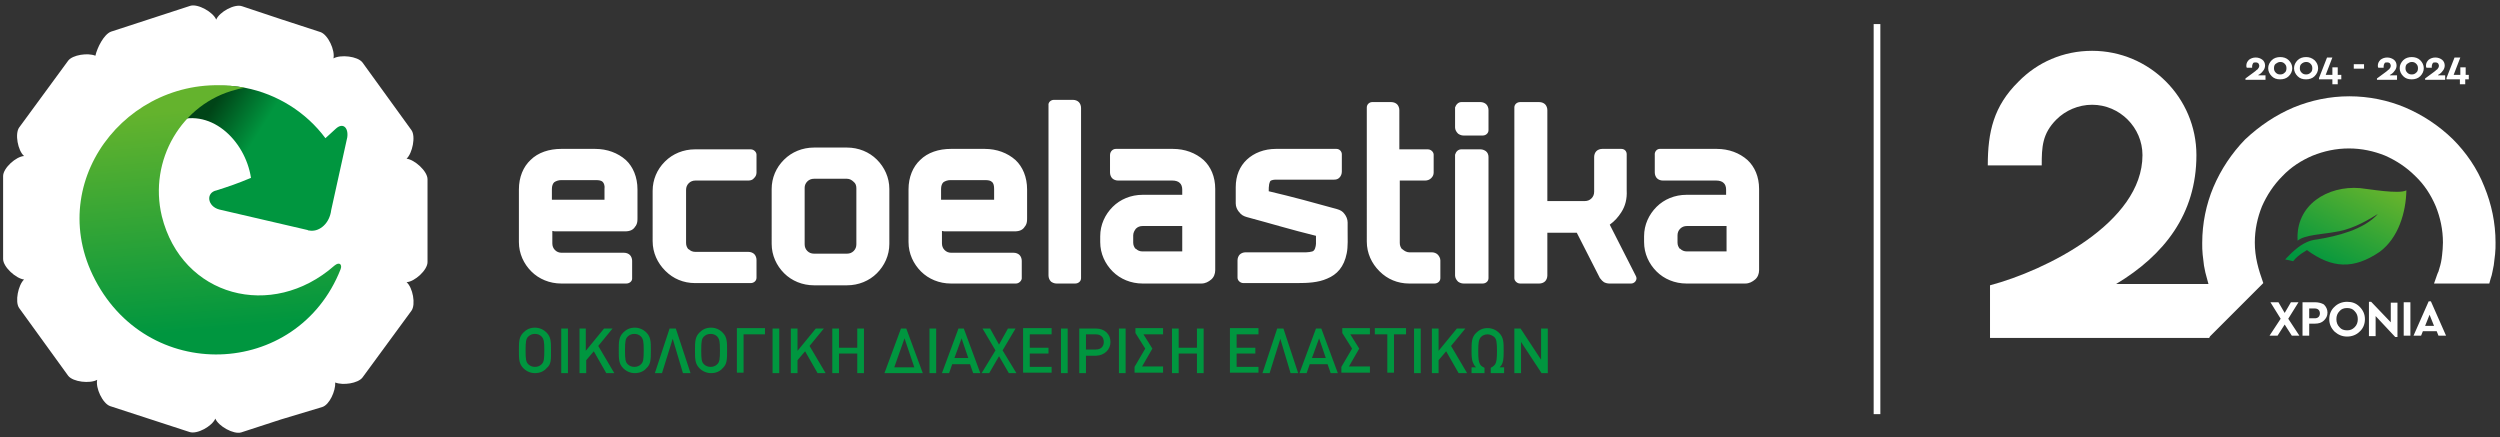 <?xml version="1.0" encoding="utf-8"?>
<!-- Generator: Adobe Illustrator 26.1.0, SVG Export Plug-In . SVG Version: 6.00 Build 0)  -->
<svg version="1.1" id="Layer_1" xmlns="http://www.w3.org/2000/svg" xmlns:xlink="http://www.w3.org/1999/xlink" x="0px" y="0px"
	 viewBox="0 0 560.8 98.1" style="enable-background:new 0 0 560.8 98.1;" xml:space="preserve">
<rect x="0" y="0" width="560.8" height="98.1" fill="#333333" stroke="none"/>
<style type="text/css">
	.st0{fill-rule:evenodd;clip-rule:evenodd;fill:#FFFFFF;}
	
		.st1{clip-path:url(#SVGID_00000000199651192019455150000008003633554932671130_);fill:url(#SVGID_00000080888775458736591300000005116569249819150741_);}
	
		.st2{clip-path:url(#SVGID_00000113316472849224317130000005776061660974055837_);fill:url(#SVGID_00000021830224712429986250000010201692528174071444_);}
	.st3{fill:#FFFFFF;}
	.st4{fill:#00963F;}
	
		.st5{clip-path:url(#SVGID_00000008149018553476089140000009839776079971043201_);fill:url(#SVGID_00000055699155648043597230000001831613279138697884_);}
</style>
<path class="st0" d="M24.9,7.1l8.9-2.9l8.9-2.9c1.7-0.5,5.1,1.4,5.8,3.1c0.7-1.7,4.1-3.6,5.8-3L63,4.3l8.9,2.9
	c1.7,0.6,3.3,4.1,2.9,5.9c1.6-0.9,5.4-0.5,6.5,0.9l5.5,7.6l5.5,7.6c1,1.4,0.2,5.2-1.1,6.4c1.8,0.2,4.7,2.8,4.7,4.6l0,9.3l0,9.3
	c0,1.8-2.9,4.4-4.7,4.5c1.4,1.2,2.1,5,1.1,6.4l-5.5,7.5l-5.5,7.5c-1,1.3-4.4,1.8-6.1,1.1c0.1,1.9-1.3,5-2.9,5.5L63,94.1L54.1,97
	c-1.7,0.5-5.1-1.4-5.8-3.1c-0.7,1.7-4.1,3.6-5.8,3l-8.9-2.9l-8.9-2.9c-1.7-0.6-3.3-4.1-2.9-5.9c-1.6,0.9-5.4,0.5-6.5-0.9l-5.5-7.6
	l-5.5-7.6c-1-1.4-0.2-5.2,1.1-6.4c-1.8-0.2-4.7-2.8-4.7-4.6l0-9.3l0-9.3c0-1.8,2.9-4.4,4.7-4.5c-1.4-1.2-2.1-5-1.1-6.4l5.5-7.5
	l5.5-7.5c1-1.3,4.4-1.8,6.1-1.1C21.8,10.7,23.3,7.7,24.9,7.1"/>
<g>
	<defs>
		<path id="SVGID_1_" d="M42.1,21c4.1-1.8,8.7-2.2,12.9-1.3c7.2,1.4,13.7,5.5,18,11.3c0.8-0.7,1.4-1.3,2.3-2.1
			c1.6-1.5,2.9-0.3,2.6,1.9l-3.6,16.3c0,0.2-0.1,0.4-0.1,0.6c-0.3,1.4-1,2.5-1.9,3.2c-0.9,0.7-1.9,1-3,0.8c-0.1,0-0.2,0-0.3-0.1
			l-19.8-4.6c-2.7-0.7-3.1-3.8-0.6-4.3c2.8-0.9,4.6-1.5,7.7-2.8C55,31.4,47,23.7,38.5,27.5c-4.5,2-7.2,7.5-7.1,13.6
			C29.7,33,33.9,24.7,42.1,21z"/>
	</defs>
	<clipPath id="SVGID_00000088844179184024880530000011314165801398931866_">
		<use xlink:href="#SVGID_1_"  style="overflow:visible;"/>
	</clipPath>
	
		<linearGradient id="SVGID_00000152225400966284388140000016244667268956323757_" gradientUnits="userSpaceOnUse" x1="54.375" y1="35.666" x2="44.275" y2="29.306">
		<stop  offset="0" style="stop-color:#00963F"/>
		<stop  offset="1" style="stop-color:#004417"/>
	</linearGradient>
	
		<rect x="29.7" y="18.8" style="clip-path:url(#SVGID_00000088844179184024880530000011314165801398931866_);fill:url(#SVGID_00000152225400966284388140000016244667268956323757_);" width="48.4" height="33.1"/>
</g>
<g>
	<defs>
		<path id="SVGID_00000037660959588086234040000015163034766663212453_" d="M75,59.6C61,71.9,40.8,66.6,36.3,48.5
			C33.3,36,40.7,23.2,53,20.1c0.6-0.2,1.3-0.3,1.9-0.4C30.4,15,10,39.2,20.8,61.7C32.6,86.3,66.7,85,76.4,60.4
			C76.8,59.4,76.2,58.6,75,59.6z"/>
	</defs>
	<clipPath id="SVGID_00000007388104502448636140000009718584220423404725_">
		<use xlink:href="#SVGID_00000037660959588086234040000015163034766663212453_"  style="overflow:visible;"/>
	</clipPath>
	
		<linearGradient id="SVGID_00000047746184589035643360000005607486451124415388_" gradientUnits="userSpaceOnUse" x1="45.305" y1="74.117" x2="41.195" y2="24.597">
		<stop  offset="0" style="stop-color:#00963F"/>
		<stop  offset="1" style="stop-color:#64B32D"/>
	</linearGradient>
	
		<rect x="10" y="15" style="clip-path:url(#SVGID_00000007388104502448636140000009718584220423404725_);fill:url(#SVGID_00000047746184589035643360000005607486451124415388_);" width="66.8" height="71.3"/>
</g>
<path class="st3" d="M376.3,52.8v1.6c0,0.6,0.2,1,0.5,1.4l0.1,0c0.4,0.4,0.9,0.6,1.5,0.6h8.9v-5.7l-0.2,0h-8.7
	c-0.6,0-1.1,0.2-1.5,0.6C376.5,51.7,376.3,52.2,376.3,52.8 M372.3,33.4h12.8c2.7,0,5.1,0.9,6.9,2.5c1.6,1.5,2.6,3.7,2.6,6.5v18.2
	c0,0.8-0.3,1.6-0.9,2.1c-0.6,0.5-1.3,0.9-2.2,0.9h-13.2c-2.6,0-5-1-6.7-2.7c-1.7-1.7-2.8-4-2.8-6.6V53c0-2.6,1.1-4.9,2.8-6.6
	c1.7-1.7,4.1-2.7,6.7-2.7h8.9v-1.2c0-0.6-0.2-1.2-0.6-1.5c-0.3-0.3-0.9-0.5-1.6-0.5H373c-0.5,0-1-0.2-1.3-0.5
	c-0.3-0.3-0.5-0.8-0.5-1.3v-3.9C371.1,34,371.7,33.4,372.3,33.4z M363.7,47.6c-0.7,1.1-1.5,2-2.6,2.8l5.8,11.4
	c0.1,0.2,0.2,0.4,0.2,0.6c0,0.7-0.6,1.2-1.2,1.2H361c-0.4,0-0.8-0.1-1.2-0.3c-0.3-0.2-0.6-0.5-0.8-0.8l-0.1-0.1l-5.2-10.2h-6.6v9.6
	c0,0.5-0.2,1-0.5,1.3c-0.3,0.3-0.8,0.5-1.3,0.5H341c-0.7,0-1.3-0.6-1.3-1.2V24.1c0-0.7,0.6-1.2,1.3-1.2h4.3c0.5,0,1,0.2,1.3,0.5
	c0.3,0.3,0.5,0.8,0.5,1.3v20.4l0.3,0h8.1c0.6,0,1.1-0.2,1.5-0.6c0.4-0.4,0.6-0.9,0.6-1.5v-7.8c0-0.5,0.2-1,0.5-1.3
	c0.3-0.3,0.8-0.5,1.3-0.5h4.3c0.7,0,1.2,0.5,1.2,1.2v8.1C365,44.6,364.6,46.2,363.7,47.6z M327.8,22.9h4.3c0.5,0,1,0.2,1.3,0.5
	c0.3,0.3,0.5,0.8,0.5,1.3v4.5c0,0.7-0.6,1.2-1.3,1.2h-4.3c-0.5,0-0.9-0.2-1.2-0.4l-0.1-0.1c-0.3-0.3-0.6-0.8-0.6-1.3v-4.5
	C326.6,23.5,327.1,22.9,327.8,22.9z M327.8,33.5h4.3c0.5,0,0.9,0.2,1.2,0.4l0,0c0.4,0.3,0.6,0.8,0.6,1.3v27.2c0,0.7-0.6,1.2-1.3,1.2
	h-4.3c-0.5,0-0.9-0.2-1.2-0.4l-0.1-0.1c-0.3-0.3-0.6-0.8-0.6-1.3V34.7C326.6,34,327.1,33.5,327.8,33.5z M316.1,56.6h5.1
	c0.5,0,1,0.2,1.3,0.5c0.3,0.3,0.6,0.8,0.6,1.3v4c0,0.7-0.6,1.2-1.3,1.2h-5.7c-2.6,0-4.9-1-6.6-2.7l-0.1-0.1c-1.7-1.7-2.8-4-2.8-6.6
	V24.1c0-0.7,0.6-1.2,1.2-1.2h4.3c0.5,0,1,0.2,1.3,0.5c0.3,0.3,0.5,0.8,0.5,1.3v8.8l0.4,0h6c0.7,0,1.3,0.6,1.3,1.2v4
	c0,0.5-0.2,0.9-0.5,1.2l-0.1,0.1c-0.3,0.3-0.8,0.5-1.3,0.5h-5.7v14c0,0.6,0.2,1,0.5,1.4l0.1,0C315,56.3,315.6,56.6,316.1,56.6z
	 M236.4,22.4h4.3c0.5,0,1,0.2,1.3,0.5c0.3,0.3,0.5,0.8,0.5,1.3v38.2c0,0.7-0.6,1.2-1.3,1.2H237c-0.5,0-0.9-0.2-1.2-0.4l-0.1-0.1
	c-0.3-0.3-0.5-0.8-0.5-1.3V23.6C235.1,23,235.7,22.4,236.4,22.4z M222.5,40.8c-0.3-0.3-0.8-0.4-1.6-0.4h-7.7c-0.6,0-1.2,0.2-1.6,0.5
	c-0.3,0.3-0.5,0.8-0.5,1.5v2.4H223v-2.4C223,41.7,222.9,41.1,222.5,40.8z M227.9,63.6h-14.6c-2.6,0-5-1-6.7-2.7
	c-1.7-1.7-2.8-4-2.8-6.6V42.5c0-2.8,1-5.1,2.6-6.6c1.7-1.7,4.2-2.5,6.9-2.5h7.6c2.7,0,5.1,0.9,6.9,2.5c1.6,1.5,2.6,3.8,2.6,6.6v6.4
	c0,0.6,0,1.2-0.4,1.8l-0.1,0.1c-0.4,0.7-1.1,1.1-2.3,1.1h-15.4c-0.3,0-0.6,0-0.9-0.1v2.8c0,0.6,0.2,1.1,0.6,1.5
	c0.4,0.4,0.9,0.6,1.5,0.6h14c0.5,0,1,0.2,1.3,0.5c0.3,0.3,0.5,0.8,0.5,1.3v4C229.1,63.1,228.5,63.6,227.9,63.6z M190,40.1h-7.4
	c-0.6,0-1.1,0.2-1.5,0.6c-0.4,0.4-0.6,0.9-0.6,1.4v12.7c0,0.6,0.2,1.1,0.6,1.5c0.4,0.4,0.9,0.6,1.5,0.6h7.4c0.6,0,1.1-0.2,1.5-0.6
	c0.4-0.4,0.6-0.9,0.6-1.5V42.2c0-0.6-0.2-1.1-0.6-1.4C191.1,40.4,190.6,40.1,190,40.1z M196.7,61.3C195,63,192.6,64,190,64h-7.4
	c-2.6,0-5-1-6.7-2.7c-1.7-1.7-2.8-4-2.8-6.6V42.4c0-2.5,1-4.8,2.7-6.5l0.1-0.1c1.7-1.7,4.1-2.7,6.7-2.7h7.4c2.6,0,5,1,6.7,2.7
	c1.7,1.7,2.8,4,2.8,6.6v12.3C199.5,57.3,198.4,59.6,196.7,61.3z M167.9,40.5h-11.9c-0.6,0-1.1,0.2-1.5,0.6c-0.4,0.4-0.6,0.9-0.6,1.5
	v11.9c0,0.6,0.2,1,0.5,1.4l0.1,0c0.4,0.4,0.9,0.6,1.5,0.6h11.9c0.5,0,1,0.2,1.3,0.5c0.3,0.3,0.5,0.8,0.5,1.3v4
	c0,0.7-0.6,1.2-1.3,1.2h-12.5c-2.6,0-4.9-1-6.6-2.7l-0.1-0.1c-1.7-1.7-2.8-4-2.8-6.6V42.8c0-2.5,1-4.8,2.7-6.5l0.1-0.1
	c1.7-1.7,4.1-2.7,6.7-2.7h12.5c0.7,0,1.3,0.6,1.3,1.2v4c0,0.5-0.2,0.9-0.5,1.2l-0.1,0.1C168.9,40.3,168.4,40.5,167.9,40.5z
	 M135.2,40.8c-0.3-0.3-0.8-0.4-1.6-0.4h-7.7c-0.6,0-1.2,0.2-1.6,0.5c-0.3,0.3-0.5,0.8-0.5,1.5v2.4h11.8v-2.4
	C135.7,41.7,135.5,41.1,135.2,40.8z M140.5,63.6h-14.6c-2.6,0-5-1-6.7-2.7c-1.7-1.7-2.8-4-2.8-6.6V42.5c0-2.8,1-5.1,2.6-6.6
	c1.7-1.7,4.2-2.5,6.9-2.5h7.6c2.7,0,5.1,0.9,6.9,2.5c1.6,1.5,2.6,3.8,2.6,6.6v6.4c0,0.6,0,1.2-0.4,1.8l-0.1,0.1
	c-0.4,0.7-1.1,1.1-2.3,1.1h-15.4c-0.3,0-0.6,0-0.9-0.1v2.8c0,0.6,0.2,1.1,0.6,1.5c0.4,0.4,0.9,0.6,1.5,0.6h14c0.5,0,1,0.2,1.3,0.5
	c0.3,0.3,0.5,0.8,0.5,1.3v4C141.8,63.1,141.2,63.6,140.5,63.6z M254.2,52.8v1.6c0,0.6,0.2,1,0.5,1.4l0.1,0c0.4,0.4,0.9,0.6,1.5,0.6
	h8.9v-5.7l-0.2,0h-8.7c-0.6,0-1.1,0.2-1.5,0.6C254.5,51.7,254.2,52.2,254.2,52.8z M250.3,33.4h12.8c2.7,0,5.1,0.9,6.9,2.5
	c1.6,1.5,2.6,3.7,2.6,6.5v18.2c0,0.8-0.3,1.6-0.9,2.1c-0.6,0.5-1.3,0.9-2.2,0.9h-13.2c-2.6,0-5-1-6.7-2.7c-1.7-1.7-2.8-4-2.8-6.6V53
	c0-2.6,1.1-4.9,2.8-6.6c1.7-1.7,4.1-2.7,6.7-2.7h8.9v-1.2c0-0.6-0.2-1.2-0.6-1.5c-0.3-0.3-0.9-0.5-1.6-0.5h-12.2
	c-0.5,0-1-0.2-1.3-0.5c-0.3-0.3-0.5-0.8-0.5-1.3v-3.9C249,34,249.6,33.4,250.3,33.4z M279.7,48.7c-0.7-0.2-1.3-0.5-1.7-1.1l-0.1-0.1
	c-0.4-0.5-0.7-1.1-0.7-1.9V42c0-2.6,0.9-4.7,2.5-6.2c1.6-1.5,3.9-2.4,6.5-2.4h13.6c0.7,0,1.2,0.6,1.2,1.2v3.9c0,0.5-0.2,1-0.5,1.3
	l-0.1,0.1c-0.3,0.3-0.7,0.4-1.2,0.4h-13c-0.5,0-0.9,0.1-1.1,0.2c-0.2,0.1-0.3,0.4-0.4,0.8c-0.1,0.5-0.1,1.1-0.1,1.6v0
	c5.5,1.3,9.9,2.5,15.3,4c0.7,0.2,1.3,0.5,1.7,1.1c0.4,0.5,0.7,1.2,0.7,1.9l0,1.6c0,1.8,0.1,3.9-0.2,5.3c-0.6,3.1-2.2,4.8-4.4,5.7
	c-2,0.9-4.4,1-6.7,1h-12.1c-0.7,0-1.3-0.6-1.3-1.2v-3.9c0-0.5,0.2-1,0.5-1.3c0.3-0.3,0.8-0.5,1.3-0.5H293c0.5,0,1-0.1,1.4-0.2
	c0.3-0.1,0.5-0.4,0.6-0.7c0.1-0.3,0.2-0.7,0.2-1c0-0.5,0-0.9,0-1.3l0-0.5C289.5,51.5,285.3,50.2,279.7,48.7z"/>
<path class="st4" d="M347.2,83.7v-10h-1.5v7l-4.6-7h-1.4v10h1.5v-7l4.6,7H347.2z M337.4,83.7v-1.3h-1c0.3-0.3,0.5-0.6,0.6-0.9
	c0.3-0.7,0.3-1.8,0.3-2.8c0-1.9,0-3-1-4c-0.7-0.7-1.6-1.1-2.6-1.1c-1.1,0-1.9,0.4-2.6,1.1c-1,1-1,2.1-1,4c0,1,0,2.1,0.4,2.8
	c0.1,0.3,0.3,0.6,0.6,0.9h-1v1.3h2.9v-1.2c-0.4-0.2-0.8-0.4-1-0.8c-0.3-0.5-0.4-1.2-0.4-2.9c0-2,0.1-2.6,0.6-3.2
	c0.4-0.4,0.9-0.6,1.5-0.6c0.6,0,1.1,0.3,1.5,0.6c0.5,0.5,0.6,1.2,0.6,3.2c0,1.6-0.1,2.4-0.4,2.9c-0.3,0.4-0.6,0.6-1,0.8v1.2H337.4z
	 M329.1,83.7l-3.6-6.1l3.2-3.9h-1.9l-4.1,5v-5h-1.5v10h1.5v-2.9l1.7-2l2.8,4.9H329.1z M318.7,83.7v-10h-1.5v10H318.7z M315.4,75
	v-1.4h-7V75h2.8v8.6h1.5V75H315.4z M307.3,75v-1.4h-6.2v1.1l2.2,3.5l-2.4,4.1v1.3h6.4v-1.4h-4.7l2.3-4l-2-3.2H307.3z M297.4,80.3
	h-3.1l1.6-4.4L297.4,80.3z M300.1,83.7l-3.7-10h-1.2l-3.7,10h1.6l0.7-2h4l0.7,2H300.1z M291.2,83.7l-3.3-10h-1.4l-3.3,10h1.6
	l2.4-7.7l2.3,7.7H291.2z M282.3,83.7v-1.4h-4.9v-3h4.2v-1.3h-4.2V75h4.9v-1.4h-6.4v10H282.3z M270,83.7v-10h-1.5v4.3h-4.1v-4.3h-1.5
	v10h1.5v-4.4h4.1v4.4H270z M260.9,75v-1.4h-6.2v1.1l2.2,3.5l-2.4,4.1v1.3h6.4v-1.4h-4.7l2.3-4l-2-3.2H260.9z M252.5,83.7v-10h-1.5
	v10H252.5z M247.6,76.7c0,1.1-0.7,1.7-1.8,1.7h-2.2V75h2.2C246.9,75,247.6,75.6,247.6,76.7z M249.1,76.7c0-1.7-1.3-3-3.2-3h-3.8v10
	h1.5v-3.9h2.3C247.8,79.7,249.1,78.4,249.1,76.7z M239.5,83.7v-10H238v10H239.5z M235.9,83.7v-1.4H231v-3h4.2v-1.3H231V75h4.9v-1.4
	h-6.4v10H235.9z M228,83.7l-3.1-5.1l2.9-4.9h-1.7l-2,3.6l-2-3.6h-1.7l2.9,4.9l-3.1,5.1h1.7l2.2-3.8l2.2,3.8H228z M217.2,80.3h-3.1
	l1.6-4.4L217.2,80.3z M219.9,83.7l-3.7-10H215l-3.7,10h1.6l0.7-2h4l0.7,2H219.9z M210,83.7v-10h-1.5v10H210z M205.1,82.4h-4.5
	l2.3-6.5L205.1,82.4z M207,83.7l-3.7-10h-1.2l-3.7,10H207z M193.8,83.7v-10h-1.5v4.3h-4.1v-4.3h-1.5v10h1.5v-4.4h4.1v4.4H193.8z
	 M185.2,83.7l-3.6-6.1l3.2-3.9H183l-4.1,5v-5h-1.5v10h1.5v-2.9l1.7-2l2.8,4.9H185.2z M174.8,83.7v-10h-1.5v10H174.8z M171.6,75v-1.4
	h-6.3v10h1.5V75H171.6z M161.5,78.6c0,2-0.1,2.6-0.6,3.1c-0.4,0.4-0.9,0.6-1.5,0.6c-0.6,0-1.1-0.2-1.5-0.6c-0.5-0.5-0.6-1.1-0.6-3.1
	c0-2,0.1-2.6,0.6-3.1c0.4-0.4,0.9-0.6,1.5-0.6c0.6,0,1.1,0.2,1.5,0.6C161.4,76.1,161.5,76.6,161.5,78.6z M163.1,78.6c0-1.9,0-3-1-4
	c-0.7-0.7-1.6-1.1-2.6-1.1c-1.1,0-1.9,0.4-2.6,1.1c-1,1-1,2.1-1,4c0,1.9,0,3,1,4c0.7,0.7,1.6,1.1,2.6,1.1c1.1,0,2-0.4,2.6-1.1
	C163.1,81.7,163.1,80.6,163.1,78.6z M154.9,83.7l-3.3-10h-1.4l-3.3,10h1.6l2.4-7.7l2.3,7.7H154.9z M144.4,78.6c0,2-0.1,2.6-0.6,3.1
	c-0.4,0.4-0.9,0.6-1.5,0.6c-0.6,0-1.1-0.2-1.5-0.6c-0.5-0.5-0.6-1.1-0.6-3.1c0-2,0.1-2.6,0.6-3.1c0.4-0.4,0.9-0.6,1.5-0.6
	c0.6,0,1.1,0.2,1.5,0.6C144.3,76.1,144.4,76.6,144.4,78.6z M146,78.6c0-1.9,0-3-1-4c-0.7-0.7-1.6-1.1-2.6-1.1
	c-1.1,0-1.9,0.4-2.6,1.1c-1,1-1,2.1-1,4c0,1.9,0,3,1,4c0.7,0.7,1.6,1.1,2.6,1.1c1.1,0,2-0.4,2.6-1.1C146,81.7,146,80.6,146,78.6z
	 M137.8,83.7l-3.6-6.1l3.2-3.9h-1.9l-4.1,5v-5H130v10h1.5v-2.9l1.7-2l2.8,4.9H137.8z M127.4,83.7v-10h-1.5v10H127.4z M122.1,78.6
	c0,2-0.1,2.6-0.6,3.1c-0.4,0.4-0.9,0.6-1.5,0.6c-0.6,0-1.1-0.2-1.5-0.6c-0.5-0.5-0.6-1.1-0.6-3.1c0-2,0.1-2.6,0.6-3.1
	c0.4-0.4,0.9-0.6,1.5-0.6c0.6,0,1.1,0.2,1.5,0.6C122,76.1,122.1,76.6,122.1,78.6z M123.6,78.6c0-1.9,0-3-1-4
	c-0.7-0.7-1.6-1.1-2.6-1.1c-1.1,0-1.9,0.4-2.6,1.1c-1,1-1,2.1-1,4c0,1.9,0,3,1,4c0.7,0.7,1.6,1.1,2.6,1.1c1.1,0,2-0.4,2.6-1.1
	C123.7,81.7,123.6,80.6,123.6,78.6z"/>
<path class="st0" d="M469.3,11.4c12.9,0,23.4,10.5,23.4,23.4c0,13.2-7.2,22.4-18,28.9h22.2l-1.3,12.1h-49.2V64
	c12.4-3.3,34.2-14,34.2-29.2c0-6.2-5.1-11.3-11.3-11.3c-3.1,0-6,1.3-8,3.3C458.1,30,458,33,458,37.1h-12.1c0-7.5,1.3-13.3,6.9-18.8
	C457,14,462.8,11.4,469.3,11.4"/>
<path class="st3" d="M546,73.1h-2l1-2.5L546,73.1z M547,75.3h1.7l-3.4-7.7h-0.5l-3.4,7.7h1.7l0.4-1h3.1L547,75.3z M540.7,67.8h-1.5
	v7.5h1.5V67.8z M536.3,67.8v4.5l-4.4-4.6h-0.5v7.7h1.5v-4.5l4.4,4.7h0.5v-7.7H536.3z M526.5,69.1c0.7,0,1.3,0.2,1.7,0.7
	c0.5,0.5,0.7,1.1,0.7,1.8c0,0.7-0.2,1.3-0.7,1.8c-0.5,0.5-1,0.7-1.7,0.7c-0.7,0-1.3-0.2-1.7-0.7c-0.5-0.5-0.7-1.1-0.7-1.8
	c0-0.7,0.2-1.3,0.7-1.8C525.2,69.3,525.8,69.1,526.5,69.1z M526.5,67.7c-1.1,0-2.1,0.4-2.8,1.1c-0.8,0.7-1.2,1.7-1.2,2.8
	c0,1.1,0.4,2,1.2,2.8c0.8,0.7,1.7,1.1,2.8,1.1c1.1,0,2.1-0.4,2.8-1.1c0.8-0.7,1.2-1.7,1.2-2.8c0-1.1-0.4-2-1.2-2.8
	C528.5,68,527.6,67.7,526.5,67.7z M519.3,69.2c0.3,0,0.6,0.1,0.8,0.3c0.2,0.2,0.3,0.5,0.3,0.8c0,0.3-0.1,0.6-0.3,0.8
	c-0.2,0.2-0.5,0.3-0.8,0.3h-1.3v-2.2H519.3z M519.3,67.8h-2.8v7.5h1.5v-2.7h1.3c0.8,0,1.5-0.2,2-0.7c0.5-0.5,0.8-1,0.8-1.8
	c0-0.7-0.3-1.3-0.8-1.8C520.8,68,520.1,67.8,519.3,67.8z M515.8,75.3l-2.5-3.8l2.3-3.7h-1.7l-1.4,2.4l-1.4-2.4h-1.8l2.3,3.7
	l-2.5,3.8h1.8l1.6-2.5l1.6,2.5H515.8z"/>
<path class="st0" d="M514.5,24.1c3.9-1.6,8.1-2.5,12.5-2.5c4.4,0,8.7,0.9,12.5,2.5c4,1.7,7.6,4.1,10.7,7.1c3,3,5.5,6.6,7.1,10.7
	c1.6,3.9,2.5,8.1,2.5,12.5c0,0.9,0,1.7-0.1,2.6c-0.1,0.8-0.2,1.7-0.3,2.5c-0.1,0.5-0.2,1-0.3,1.5c-0.1,0.5-0.2,1-0.4,1.5l-0.3,1.1
	h-12.4l0.7-2c0.1-0.3,0.2-0.5,0.3-0.7c0.1-0.2,0.1-0.5,0.2-0.7c0.3-0.9,0.5-1.9,0.6-2.9c0.1-0.9,0.2-1.9,0.2-2.9
	c0-2.9-0.6-5.6-1.6-8.1c-1.1-2.6-2.6-4.9-4.6-6.8c-2-2-4.3-3.5-6.8-4.6c-2.5-1-5.2-1.6-8.1-1.6c-2.9,0-5.6,0.6-8.1,1.6
	c-2.6,1.1-4.9,2.6-6.8,4.6c-2,2-3.5,4.3-4.6,6.8c-1,2.5-1.6,5.2-1.6,8.1c0,3.3,0.8,6,1.9,9.1l-12.3,12.3V63.7l-0.3-1.1
	c-0.1-0.5-0.3-1-0.4-1.5c-0.1-0.5-0.2-1-0.3-1.5c-0.1-0.9-0.2-1.7-0.3-2.5c-0.1-0.9-0.1-1.7-0.1-2.6c0-4.4,0.9-8.7,2.5-12.5
	c1.7-4,4.1-7.6,7.1-10.7C506.9,28.2,510.5,25.8,514.5,24.1"/>
<g>
	<defs>
		<path id="SVGID_00000051355807681198784070000011408814883466253984_" d="M533.4,48c-3.1,3.5-9.2,5-13.6,5.7
			c-0.9,0.1-1.6,0.3-2.3,0.6c-0.9,0.4-1.8,1-2.5,1.6c-1.2,1-1.4,1.3-2.4,2.3c0.6,0.1,1,0.2,1.8,0.4c0.5-0.7,1.6-1.6,2.3-2
			c0.3-0.2,0.5-0.3,0.8-0.5c5.6,4.1,10.4,4.4,16.3,0.4c4.2-3.1,5.9-8.8,6-13.8c-1.7,0.9-8.4-0.3-10.4-0.5c-7.2-0.6-14.5,3.7-14,11.8
			c1.4-1.3,5.9-1.5,8-1.9C527.1,51.6,530,50.1,533.4,48"/>
	</defs>
	<clipPath id="SVGID_00000154423827156067742440000013735780374407605138_">
		<use xlink:href="#SVGID_00000051355807681198784070000011408814883466253984_"  style="overflow:visible;"/>
	</clipPath>
	
		<linearGradient id="SVGID_00000125561394804148143030000007522313918078993593_" gradientUnits="userSpaceOnUse" x1="521.207" y1="60.496" x2="531.717" y2="40.606">
		<stop  offset="0" style="stop-color:#00963F"/>
		<stop  offset="1" style="stop-color:#64B32D"/>
	</linearGradient>
	
		<rect x="512.6" y="41.7" style="clip-path:url(#SVGID_00000154423827156067742440000013735780374407605138_);fill:url(#SVGID_00000125561394804148143030000007522313918078993593_);" width="27.2" height="18.9"/>
</g>
<path class="st3" d="M553.9,16.8h-0.8v-1.7h-1.2v1.7h-1.5l1.5-3.9h-1.3l-1.8,4.6v0.3h3v1.1h1.2v-1.1h0.8V16.8z M546.9,16.8l0.2-0.1
	c0.5-0.3,0.8-0.7,1-1c0.2-0.3,0.3-0.7,0.3-1c0-0.5-0.2-1-0.6-1.3c-0.4-0.3-0.9-0.5-1.5-0.5c-0.6,0-1.1,0.2-1.5,0.5
	c-0.4,0.4-0.6,0.8-0.6,1.3c0,0.2,0,0.3,0.1,0.5h1.2c0-0.2,0-0.3,0-0.4c0-0.2,0.1-0.4,0.2-0.6c0.1-0.2,0.3-0.2,0.6-0.2
	c0.3,0,0.5,0.1,0.6,0.2c0.1,0.2,0.2,0.3,0.2,0.6c0,0.2-0.1,0.4-0.2,0.5c-0.1,0.2-0.2,0.3-0.4,0.4c-0.1,0.1-0.3,0.3-0.6,0.5l-1.9,1.4
	v0.3h4.5v-1H546.9z M541,13.9c0.4,0,0.7,0.1,1,0.4c0.3,0.3,0.4,0.6,0.4,1c0,0.4-0.1,0.8-0.4,1c-0.3,0.3-0.6,0.4-1,0.4
	c-0.4,0-0.7-0.1-1-0.4c-0.3-0.3-0.4-0.6-0.4-1c0-0.4,0.1-0.8,0.4-1C540.3,14.1,540.6,13.9,541,13.9z M541,12.8
	c-0.7,0-1.4,0.2-1.9,0.7c-0.5,0.5-0.8,1.1-0.8,1.8c0,0.7,0.3,1.3,0.8,1.8c0.5,0.5,1.1,0.7,1.9,0.7c0.7,0,1.4-0.2,1.9-0.7
	c0.5-0.5,0.8-1.1,0.8-1.8c0-0.7-0.3-1.3-0.8-1.8C542.4,13,541.7,12.8,541,12.8z M536.1,16.8l0.2-0.1c0.5-0.3,0.8-0.7,1-1
	c0.2-0.3,0.3-0.7,0.3-1c0-0.5-0.2-1-0.6-1.3c-0.4-0.3-0.9-0.5-1.5-0.5c-0.6,0-1.1,0.2-1.5,0.5c-0.4,0.4-0.6,0.8-0.6,1.3
	c0,0.2,0,0.3,0.1,0.5h1.2c0-0.2,0-0.3,0-0.4c0-0.2,0.1-0.4,0.2-0.6c0.1-0.2,0.3-0.2,0.6-0.2c0.3,0,0.5,0.1,0.6,0.2
	c0.1,0.2,0.2,0.3,0.2,0.6c0,0.2-0.1,0.4-0.2,0.5c-0.1,0.2-0.2,0.3-0.4,0.4c-0.1,0.1-0.3,0.3-0.6,0.5l-1.9,1.4v0.3h4.5v-1H536.1z
	 M530.3,14.4H528v1h2.3V14.4z M525.2,16.8h-0.8v-1.7h-1.2v1.7h-1.5l1.5-3.9H522l-1.8,4.6v0.3h3v1.1h1.2v-1.1h0.8V16.8z M517.3,13.9
	c0.4,0,0.7,0.1,1,0.4c0.3,0.3,0.4,0.6,0.4,1c0,0.4-0.1,0.8-0.4,1c-0.3,0.3-0.6,0.4-1,0.4c-0.4,0-0.7-0.1-1-0.4
	c-0.3-0.3-0.4-0.6-0.4-1c0-0.4,0.1-0.8,0.4-1C516.5,14.1,516.9,13.9,517.3,13.9z M517.3,12.8c-0.7,0-1.4,0.2-1.9,0.7
	c-0.5,0.5-0.8,1.1-0.8,1.8c0,0.7,0.3,1.3,0.8,1.8c0.5,0.5,1.1,0.7,1.9,0.7c0.7,0,1.4-0.2,1.9-0.7c0.5-0.5,0.8-1.1,0.8-1.8
	c0-0.7-0.3-1.3-0.8-1.8C518.6,13,518,12.8,517.3,12.8z M511.5,13.9c0.4,0,0.7,0.1,1,0.4c0.3,0.3,0.4,0.6,0.4,1c0,0.4-0.1,0.8-0.4,1
	c-0.3,0.3-0.6,0.4-1,0.4c-0.4,0-0.7-0.1-1-0.4c-0.3-0.3-0.4-0.6-0.4-1c0-0.4,0.1-0.8,0.4-1C510.8,14.1,511.1,13.9,511.5,13.9z
	 M511.5,12.8c-0.7,0-1.4,0.2-1.9,0.7c-0.5,0.5-0.8,1.1-0.8,1.8c0,0.7,0.3,1.3,0.8,1.8c0.5,0.5,1.1,0.7,1.9,0.7
	c0.7,0,1.4-0.2,1.9-0.7c0.5-0.5,0.8-1.1,0.8-1.8c0-0.7-0.3-1.3-0.8-1.8C512.9,13,512.2,12.8,511.5,12.8z M506.6,16.8l0.2-0.1
	c0.5-0.3,0.8-0.7,1-1c0.2-0.3,0.3-0.7,0.3-1c0-0.5-0.2-1-0.6-1.3c-0.4-0.3-0.9-0.5-1.5-0.5c-0.6,0-1.1,0.2-1.5,0.5
	c-0.4,0.4-0.6,0.8-0.6,1.3c0,0.2,0,0.3,0.1,0.5h1.2c0-0.2,0-0.3,0-0.4c0-0.2,0.1-0.4,0.2-0.6c0.1-0.2,0.3-0.2,0.6-0.2
	c0.3,0,0.5,0.1,0.6,0.2c0.1,0.2,0.2,0.3,0.2,0.6c0,0.2-0.1,0.4-0.2,0.5c-0.1,0.2-0.2,0.3-0.4,0.4c-0.1,0.1-0.3,0.3-0.6,0.5l-1.9,1.4
	v0.3h4.5v-1H506.6z"/>
<rect x="420.3" y="5.4" class="st3" width="1.5" height="87.5"/>
</svg>
